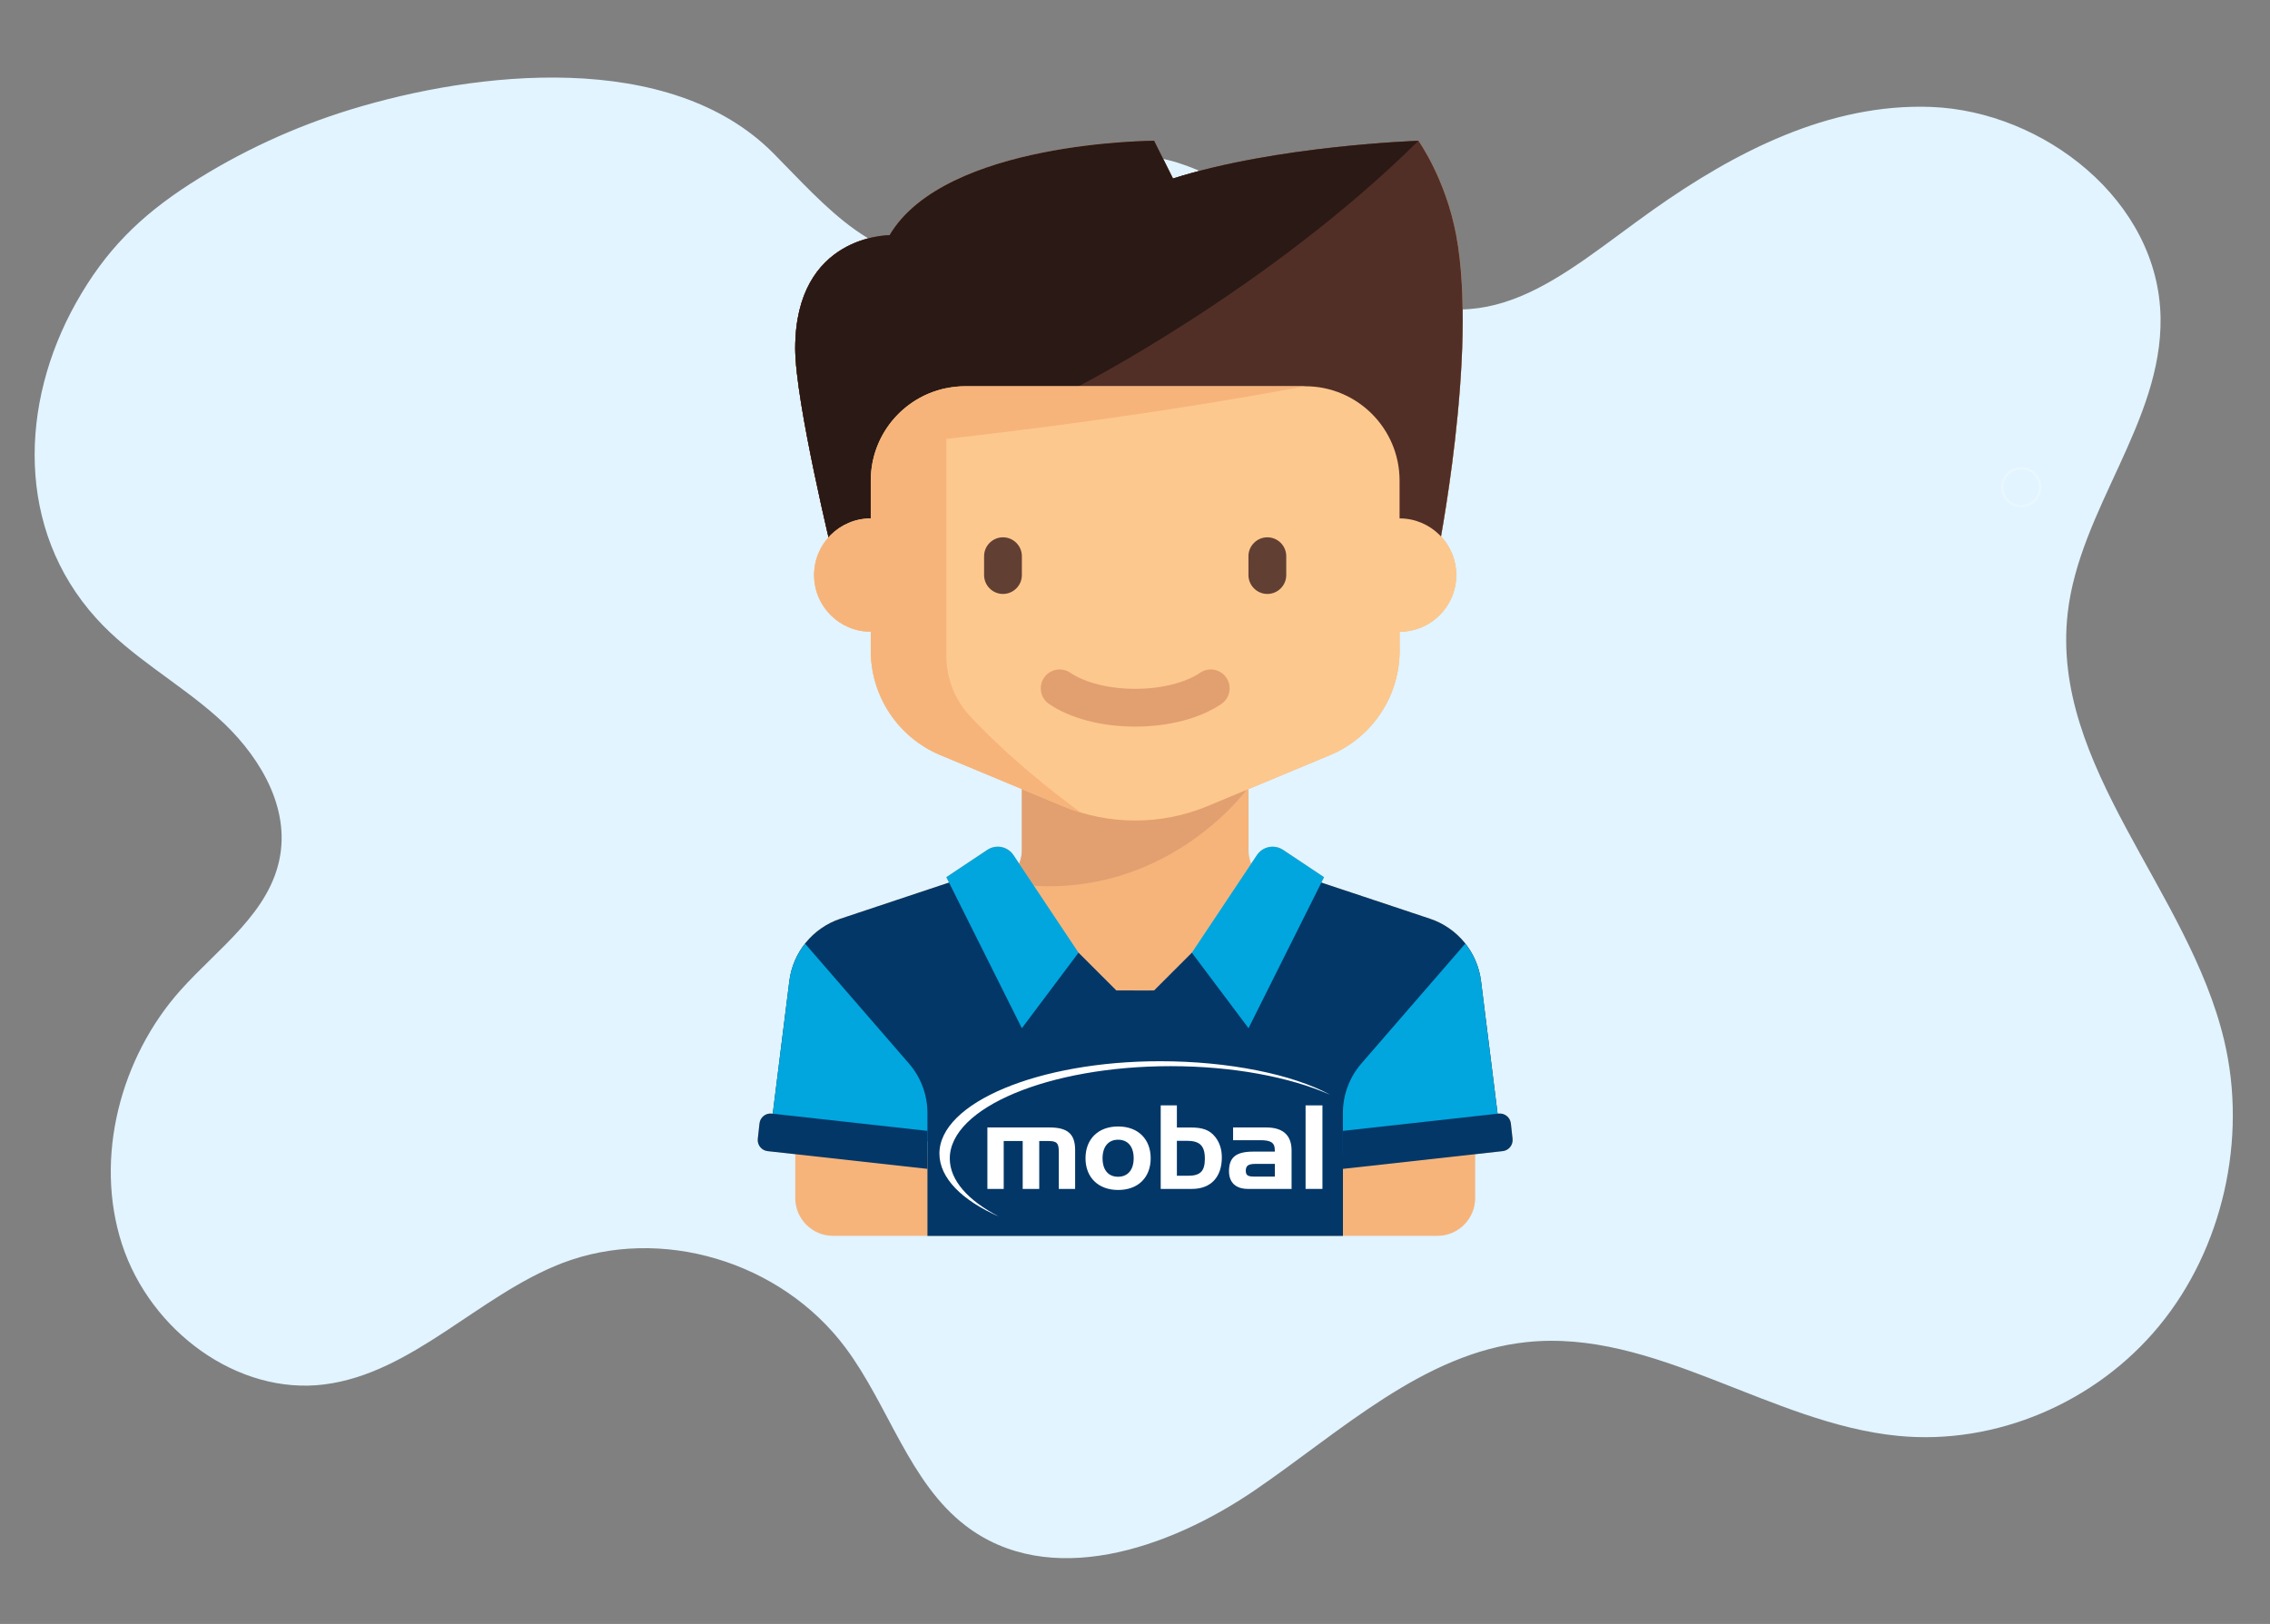 <?xml version="1.0" encoding="utf-8"?>
<!-- Generator: Adobe Illustrator 15.1.0, SVG Export Plug-In . SVG Version: 6.00 Build 0)  -->
<!DOCTYPE svg PUBLIC "-//W3C//DTD SVG 1.1//EN" "http://www.w3.org/Graphics/SVG/1.1/DTD/svg11.dtd">
<svg version="1.1" id="Layer_1" xmlns="http://www.w3.org/2000/svg" xmlns:xlink="http://www.w3.org/1999/xlink" x="0px" y="0px"
	 width="147.667px" height="105.667px" viewBox="17.5 22.833 147.667 105.667" enable-background="new 17.5 22.833 147.667 105.667"
	 xml:space="preserve">
<rect x="17.5" y="22.833" width="147.667" height="105.667" fill="#808080" stroke="none"/>
<path fill="#E1F4FF" d="M143.123,29.791c7.304,0.275,14.806,6.085,14.925,13.715c0.108,6.801-5.282,12.477-6.043,19.233
	c-1.12,9.984,7.861,18.023,10.18,27.788c1.527,6.417-0.101,13.568-4.226,18.577c-4.125,5.015-10.646,7.769-16.956,7.161
	c-8.321-0.798-15.888-6.987-24.203-6.103c-6.696,0.708-12.054,5.801-17.684,9.646c-5.63,3.841-13.386,6.458-18.813,2.289
	c-3.664-2.813-5.006-7.826-7.804-11.574c-4.205-5.634-12.033-7.961-18.444-5.495c-5.414,2.092-9.714,7.152-15.445,7.886
	c-5.655,0.722-11.337-3.487-13.173-9.119c-1.834-5.636-0.085-12.17,3.795-16.518c2.463-2.763,5.883-5.084,6.498-8.802
	c0.566-3.428-1.576-6.746-4.118-8.999c-2.541-2.255-5.582-3.895-7.867-6.429c-5.198-5.765-4.975-13.943-1.307-20.496
	c1.92-3.428,4.171-5.647,7.404-7.737c3.25-2.091,6.769-3.716,10.428-4.842c8.189-2.518,20.804-3.953,27.54,2.833
	c3.355,3.379,6.815,7.651,11.998,6.716c3.199-0.579,5.048-3.141,7.518-5.064c3.19-2.482,6.632-1.441,9.904,0.329
	c3.372,1.827,6.175,4.637,9.514,6.531c7.506,4.262,12.293-0.575,18.254-4.804C130.346,32.721,136.494,29.541,143.123,29.791z"/>
<path opacity="0.3" fill="#FFFFFF" enable-background="new    " d="M148.982,55.844c-0.721,0-1.31-0.586-1.31-1.308
	c0-0.721,0.588-1.307,1.31-1.307c0.721,0,1.308,0.586,1.308,1.307C150.29,55.258,149.703,55.844,148.982,55.844z M148.982,53.381
	c-0.64,0-1.156,0.519-1.156,1.156c0,0.638,0.52,1.157,1.156,1.157c0.636,0,1.156-0.52,1.156-1.157
	C150.139,53.899,149.62,53.381,148.982,53.381z"/>
<g>
	<g>
		<path fill="#734A3E" d="M71.688,59.023c0,0-2.458-10.055-2.458-13.514c0-7.422,6.143-7.371,6.143-7.371l0.001-0.001
			c3.659-6.116,17.199-6.142,17.199-6.142l1.228,2.457c6.758-2.15,15.973-2.457,15.973-2.457s1.765,2.457,2.455,6.143
			C113.662,45.776,111,59.023,111,59.023H71.688z"/>
	</g>
	<g>
		<path fill="#623F33" d="M92.574,31.995c0,0-13.592,0-17.199,6.142l-0.001,0.001c0,0-6.143-0.051-6.143,7.371
			c0,3.459,2.458,13.514,2.458,13.514h7.93l8.041-11.057c0,0,12.388-6.347,22.113-15.971c0,0-9.215,0.307-15.972,2.457
			L92.574,31.995z"/>
	</g>
	<path fill="#F6B47B" d="M115.895,96.936l-0.11-1.004c-0.046-0.396-0.403-0.684-0.8-0.639l-0.063,0.007l-1.079-8.633
		c-0.235-1.878-1.526-3.455-3.321-4.054l-7.066-2.354l0.176-0.353l-2.663-1.775c-0.565-0.376-1.327-0.223-1.702,0.342l-0.377,0.563
		c-0.109-0.281-0.171-0.584-0.171-0.898v-3.963l5.291-2.206c2.747-1.144,4.537-3.827,4.537-6.803v-1.228
		c2.034,0,3.685-1.651,3.685-3.687c0-0.971-0.375-1.854-0.989-2.513c0.618-3.507,2.153-13.401,0.989-19.601
		c-0.69-3.686-2.455-6.143-2.455-6.143s-9.215,0.307-15.973,2.457l-1.228-2.457c0,0-13.592,0-17.199,6.142l0,0l-0.001,0.001
		c0,0-0.002,0-0.004,0c-0.006,0-0.018,0-0.035,0c-0.018,0.001-0.041,0.001-0.067,0.002c-0.028,0.001-0.061,0.003-0.098,0.005
		c-0.019,0.001-0.038,0.002-0.06,0.004c-0.063,0.005-0.136,0.012-0.218,0.022c-0.055,0.006-0.113,0.014-0.175,0.022
		c-0.062,0.009-0.128,0.02-0.197,0.032c-0.069,0.012-0.141,0.026-0.216,0.042c-1.498,0.315-4.12,1.391-4.868,5.064
		c-0.019,0.091-0.036,0.185-0.052,0.28c-0.049,0.285-0.087,0.585-0.113,0.901c-0.025,0.316-0.039,0.647-0.039,0.995
		c0,0.271,0.016,0.581,0.042,0.924c0.028,0.343,0.068,0.718,0.119,1.117c0.01,0.08,0.021,0.161,0.032,0.243
		c0.24,1.8,0.671,4.04,1.093,6.045c0.02,0.091,0.039,0.182,0.058,0.272c0.287,1.352,0.565,2.58,0.772,3.47
		c0.017,0.075,0.034,0.146,0.05,0.216c-0.583,0.651-0.938,1.511-0.938,2.454c0,2.036,1.65,3.687,3.686,3.687v1.228
		c0,2.976,1.79,5.659,4.536,6.803l5.292,2.206v3.962c0,0.315-0.062,0.619-0.171,0.899l-0.375-0.563
		c-0.376-0.563-1.139-0.717-1.704-0.34l-2.664,1.774l0.175,0.353l-7.065,2.354c-1.795,0.599-3.088,2.176-3.322,4.054l-1.08,8.633
		l-0.062-0.007c-0.397-0.045-0.754,0.24-0.799,0.639l-0.112,1.004c-0.044,0.397,0.242,0.756,0.64,0.799l1.796,0.201v2.857
		c0,1.355,1.1,2.457,2.458,2.457h6.142h27.027h6.144c1.356,0,2.458-1.102,2.458-2.457v-2.857l1.796-0.201
		C115.65,97.689,115.938,97.332,115.895,96.936z"/>
	<path fill="#023768" d="M113.843,86.667c-0.235-1.878-1.526-3.455-3.321-4.054l-7.948-2.648c-1.155,2.61-7.542,4.857-7.542,4.857
		l-2.456,2.455c0,0.012-2.267,0-2.459,0l-2.456-2.455c0,0-6.386-2.247-7.543-4.857l-7.947,2.648
		c-1.795,0.599-3.088,2.176-3.323,4.054l-1.168,9.349l10.152,1.092v6.144h27.028v-6.144h10.287L113.843,86.667z"/>
	<g>
		<path fill="#512F27" d="M71.688,59.023c0,0-2.458-10.055-2.458-13.514c0-7.422,6.143-7.371,6.143-7.371l0.001-0.001
			c3.556-6.04,17.199-6.142,17.199-6.142l1.228,2.457c6.758-2.15,15.973-2.457,15.973-2.457s1.765,2.457,2.455,6.143
			C113.662,45.776,111,59.023,111,59.023H71.688z"/>
	</g>
	<g>
		<path fill="#2B1915" d="M92.574,31.995c0,0-13.592,0-17.199,6.142l-0.001,0.001c0,0-6.143-0.051-6.143,7.371
			c0,3.459,2.458,13.514,2.458,13.514h7.93l8.041-11.057c0,0,12.388-6.347,22.113-15.971c0,0-9.215,0.307-15.972,2.457
			L92.574,31.995z"/>
	</g>
	<g>
		<path fill="#E2A071" d="M98.716,74.072H83.974v4.064c0,0.885-0.489,1.662-1.231,2.096C93.045,82.037,98.716,74.072,98.716,74.072z
			"/>
	</g>
	<path fill="#FDC88E" d="M108.545,56.565v-2.457c0-3.392-2.751-6.143-6.143-6.143H80.288c-3.393,0-6.143,2.75-6.143,6.143v2.457
		c-2.035,0-3.686,1.65-3.686,3.686s1.65,3.687,3.686,3.687v1.228c0,2.975,1.79,5.66,4.536,6.803l7.938,3.309
		c1.498,0.625,3.103,0.945,4.727,0.945l0,0c1.621,0,3.227-0.32,4.725-0.945l7.938-3.309c2.747-1.144,4.537-3.826,4.537-6.803v-1.228
		c2.034,0,3.686-1.651,3.686-3.687C112.229,58.216,110.579,56.565,108.545,56.565z"/>
	<g>
		<path fill="#623F33" d="M82.746,61.48L82.746,61.48c-0.677,0-1.229-0.552-1.229-1.229v-1.228c0-0.677,0.553-1.228,1.229-1.228l0,0
			c0.675,0,1.228,0.551,1.228,1.228v1.228C83.974,60.928,83.421,61.48,82.746,61.48z"/>
	</g>
	<g>
		<path fill="#623F33" d="M99.943,61.48L99.943,61.48c-0.674,0-1.229-0.552-1.229-1.229v-1.228c0-0.677,0.555-1.228,1.229-1.228l0,0
			c0.677,0,1.229,0.551,1.229,1.228v1.228C101.173,60.928,100.62,61.48,99.943,61.48z"/>
	</g>
	<g>
		<g>
			<path fill="#E2A071" d="M91.346,70.113c-2.185,0-4.229-0.537-5.605-1.475c-0.561-0.383-0.707-1.146-0.325-1.707
				c0.382-0.562,1.146-0.707,1.707-0.326c0.966,0.658,2.544,1.049,4.224,1.049s3.258-0.391,4.225-1.049
				c0.562-0.383,1.324-0.234,1.705,0.326c0.383,0.561,0.235,1.324-0.323,1.707C95.572,69.576,93.527,70.113,91.346,70.113z"/>
		</g>
	</g>
	<g>
		<path fill="#01A6DE" d="M77.831,98.034v-2.779c0-1.183-0.426-2.325-1.2-3.218l-6.76-7.803c-0.545,0.689-0.911,1.523-1.024,2.433
			l-1.283,10.265C69.518,97.05,74.715,97.658,77.831,98.034z"/>
	</g>
	<g>
		<path fill="#023768" d="M77.831,96.417l-10.125-1.124c-0.397-0.045-0.754,0.241-0.799,0.639l-0.111,1.004
			c-0.044,0.396,0.242,0.754,0.639,0.799l10.397,1.154L77.831,96.417L77.831,96.417z"/>
	</g>
	<g>
		<path fill="#01A6DE" d="M104.857,98.034v-2.779c0-1.183,0.427-2.325,1.199-3.218l6.762-7.803c0.545,0.689,0.91,1.523,1.023,2.433
			l1.283,10.265C113.173,97.05,107.975,97.658,104.857,98.034z"/>
	</g>
	<g>
		<path fill="#023768" d="M104.857,96.417l10.127-1.124c0.396-0.045,0.754,0.241,0.799,0.639l0.111,1.004
			c0.043,0.396-0.244,0.754-0.641,0.799l-10.396,1.154V96.417z"/>
	</g>
	<g>
		<path fill="#01A6DE" d="M83.427,78.473l4.232,6.35l-3.686,4.914l-4.914-9.827l2.664-1.775
			C82.288,77.756,83.05,77.909,83.427,78.473z"/>
	</g>
	<g>
		<path fill="#01A6DE" d="M99.264,78.473l-4.232,6.35l3.686,4.914l4.914-9.827l-2.663-1.775
			C100.4,77.756,99.639,77.909,99.264,78.473z"/>
	</g>
	<path fill="#F6B47B" d="M80.595,69.423c-0.996-1.067-1.535-2.476-1.535-3.935V51.391c4.316-0.479,13.717-1.621,23.342-3.425H80.288
		c-0.423,0-0.833,0.049-1.229,0.135V48.09c-2.804,0.569-4.915,3.047-4.915,6.019v2.457c-2.035,0-3.686,1.65-3.686,3.686
		s1.65,3.686,3.686,3.686v1.228c0,2.977,1.79,5.661,4.536,6.805l7.938,3.309c0.388,0.16,0.784,0.301,1.187,0.422
		C84.297,73.133,81.963,70.891,80.595,69.423z"/>
	<g>
		<path fill="#FFFFFF" d="M104.018,94.061h0.002c-1.224-0.666-2.873-1.209-4.775-1.586c-1.901-0.379-4.053-0.59-6.271-0.59
			c-7.912-0.003-14.364,2.7-14.364,6.01c0,1.586,1.471,3.051,3.89,4.106c-2.004-1.032-3.215-2.356-3.215-3.785
			c0-3.313,6.452-6.009,14.364-6.01C97.714,92.206,101.398,92.915,104.018,94.061L104.018,94.061z"/>
		<path fill="#FFFFFF" d="M81.731,96.195v3.998h1.062v-3.117h1.235v3.117h1.076v-3.117h0.591c0.561,0,0.683,0.145,0.683,0.719v2.398
			h1.061V97.66c0-1.055-0.507-1.465-1.66-1.465H81.731L81.731,96.195z"/>
		<path fill="#FFFFFF" d="M92.354,98.199c0-1.244-0.819-2.069-2.116-2.069c-1.304,0-2.124,0.825-2.124,2.069
			c0,1.236,0.82,2.063,2.124,2.063C91.549,100.262,92.354,99.436,92.354,98.199L92.354,98.199z M89.223,98.199
			c0-0.773,0.395-1.207,1.008-1.207c0.63,0,1.016,0.434,1.016,1.207c0,0.771-0.396,1.203-1.016,1.203
			C89.61,99.402,89.223,98.973,89.223,98.199L89.223,98.199z"/>
		<path fill="#FFFFFF" d="M94.703,97.063c0.818,0,1.175,0.295,1.175,1.16c0,0.834-0.31,1.114-1.092,1.114h-0.728v-2.274H94.703
			L94.703,97.063z M94.059,94.758h-1.053v5.436h2.031c1.234,0,1.945-0.774,1.945-2.049c0-0.527-0.143-0.967-0.43-1.334
			c-0.381-0.478-0.863-0.613-1.585-0.613h-0.909V94.758L94.059,94.758z"/>
		<path fill="#FFFFFF" d="M97.714,96.195v0.828h1.757c0.668,0,0.957,0.136,0.957,0.646v0.097h-1.387
			c-1.114,0-1.593,0.35-1.593,1.273c0,0.736,0.438,1.154,1.233,1.154h2.838v-2.502c0-0.985-0.555-1.496-1.646-1.496H97.714
			L97.714,96.195z M99.116,99.391c-0.388,0-0.576-0.047-0.576-0.381c0-0.357,0.204-0.445,0.651-0.445h1.242v0.826H99.116
			L99.116,99.391z"/>
		<polygon fill="#FFFFFF" points="103.527,100.193 103.527,94.758 102.43,94.758 102.43,100.193 		"/>
	</g>
</g>
</svg>
